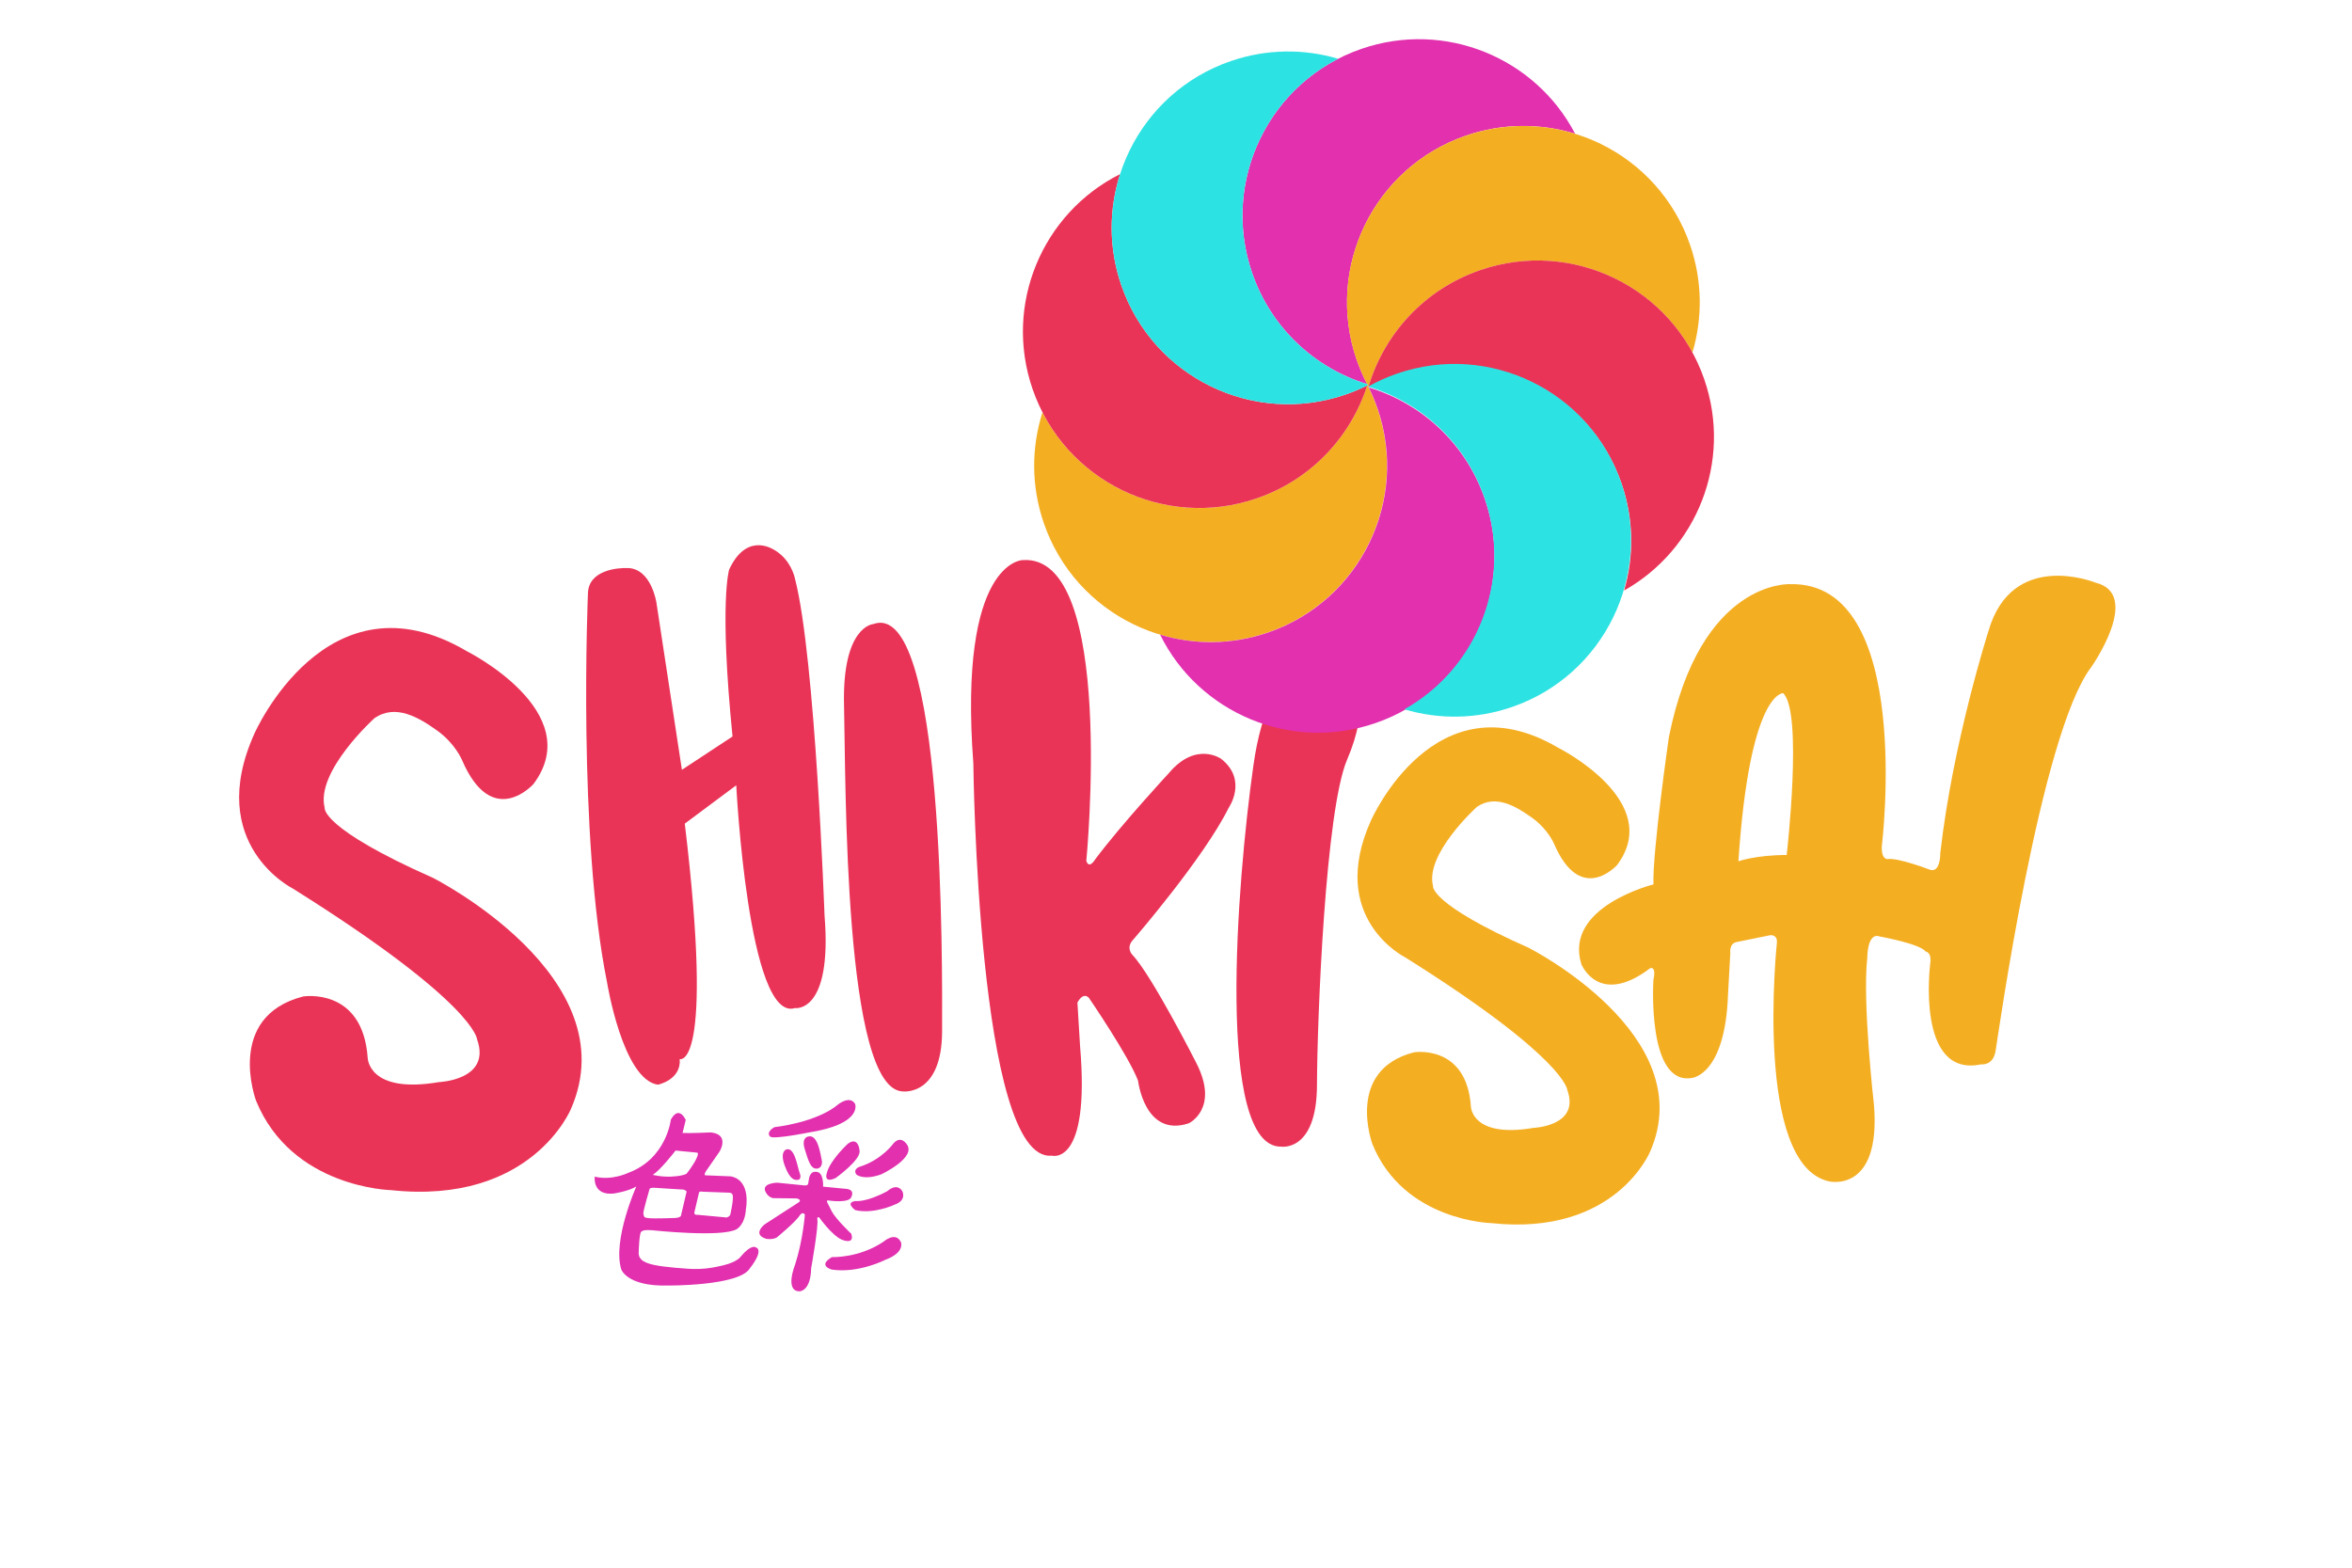 <svg width="600" height="400" viewBox="0 0 600 400" fill="none" xmlns="http://www.w3.org/2000/svg"><path d="M534.499 148.638C534.499 148.638 513.251 140.044 507.242 161.078C507.242 161.078 498.208 189.244 494.975 217.64C494.975 217.64 495.08 222.961 492.223 221.879C492.223 221.879 484.293 218.82 481.535 219.19C481.535 219.19 479.915 219.45 480.054 215.911C480.054 215.911 488.423 148.234 456.637 149.049C456.637 149.049 433.804 147.806 425.731 188.099C425.731 188.099 421.474 217.744 421.804 225.656C421.804 225.656 398.849 231.341 403.412 246.025C403.412 246.025 407.808 257.002 420.942 247.055C420.942 247.055 422.585 246.314 421.792 249.993C421.792 249.993 420.057 277.001 431.583 275.046C431.583 275.046 440.149 274.428 440.831 253.497L441.409 243.209C441.409 243.209 441.028 240.774 442.977 240.369L451.588 238.622C451.588 238.622 453.531 238.38 453.283 240.623C453.283 240.623 447.291 297.272 466.625 301.436C466.625 301.436 479.875 304.548 478.053 281.911C478.053 281.911 475.075 255.84 476.341 244.452C476.341 244.452 476.283 237.842 479.464 238.935C479.464 238.935 489.863 240.803 491.234 242.798C491.234 242.798 492.847 242.862 492.402 245.904C492.402 245.904 488.648 275.087 505.391 271.571C505.391 271.571 508.433 272.016 509.075 268.176C509.712 264.335 520.561 187.086 533.487 170.205C533.487 170.205 546.644 151.553 534.517 148.65L534.499 148.638ZM455.787 218.155C447.887 218.161 443.474 219.757 443.474 219.757C446.349 176.358 454.873 176.861 454.873 176.861C460.003 181.581 455.787 218.155 455.787 218.155Z" fill="#F4AE22"/><path d="M338.239 168.29C338.239 168.29 324.029 164.977 319.75 195.264C315.464 225.552 310.184 292.709 326.788 292.57C326.788 292.57 335.914 294.062 335.966 276.822C336.018 259.576 338.147 206.64 343.658 193.807C349.17 180.973 347.984 170.453 338.239 168.285V168.29Z" fill="#EA3457"/><path d="M95.515 183.258C95.515 183.258 80.461 196.837 82.827 206.12C82.827 206.12 81.653 211.226 110.471 223.996C110.471 223.996 160.382 249.212 145.652 282.946C145.652 282.946 135.635 307.526 99.691 303.663C99.691 303.663 74.412 303.125 65.314 280.841C65.314 280.841 57.316 259.408 77.344 254.249C77.344 254.249 92.514 251.797 93.798 269.899C93.798 269.899 93.908 279.17 111.923 276.11C111.923 276.11 125.404 275.607 121.708 265.22C121.708 265.22 121.437 256.019 74.747 226.743C74.747 226.743 52.151 215.518 64.898 187.185C64.898 187.185 83.359 145.058 119.089 166.156C119.089 166.156 149.897 181.581 136.098 200.041C136.098 200.041 125.543 211.944 117.816 193.824C117.816 193.824 116.052 189.643 111.506 186.398C106.753 183.003 100.894 179.528 95.515 183.258Z" fill="#EA3457"/><path d="M149.989 151.305C149.989 151.305 147.329 213.407 154.853 250.617C154.853 250.617 158.849 275.434 167.82 276.764C167.82 276.764 173.828 275.555 173.401 270.217C173.401 270.217 182.295 273.479 174.69 210.151L187.819 200.365C187.819 200.365 190.861 260.929 202.774 257.216C202.774 257.216 212.386 258.731 210.339 233.504C210.339 233.504 207.991 167.816 202.832 147.782C202.832 147.782 202.225 144.295 199.374 141.681C195.967 138.564 189.947 136.811 186.008 145.33C186.008 145.33 183.423 153.444 186.87 187.913L173.956 196.415L167.455 153.768C167.455 153.768 166.189 145.174 160.237 144.937C157.433 144.827 150.221 145.498 149.989 151.293V151.305Z" fill="#EA3457"/><path d="M222.75 159.234C222.75 159.234 214.833 159.719 215.313 179.886C215.787 200.053 215.22 278.193 230.361 278.482C230.361 278.482 240.303 279.69 240.332 263.092C240.355 246.488 241.078 152.559 222.756 159.234H222.75Z" fill="#EA3457"/><path d="M260.869 142.907C260.869 142.907 244.421 143.052 248.301 194.778C248.301 194.778 249.354 296.682 268.283 294.866C268.283 294.866 278.155 297.839 275.53 266.955L274.853 255.805C274.853 255.805 276.258 252.96 277.803 254.637C277.803 254.637 287.999 269.552 290.329 275.769C290.329 275.769 292.001 290.343 303.267 286.607C303.267 286.607 311.156 282.894 305.175 271.212C305.175 271.212 293.828 248.836 288.878 243.637C288.878 243.637 287.016 241.792 289.202 239.623C289.202 239.623 307.119 218.907 313.44 206.108C313.44 206.108 318.396 199.058 311.526 193.622C311.526 193.622 305.106 189.012 298.166 197.277C298.166 197.277 286.206 210.174 279.393 219.248C279.393 219.248 277.837 221.926 277.12 219.641C277.12 219.641 284.795 141.137 260.869 142.913V142.907Z" fill="#EA3457"/><path d="M376.745 205.894C376.745 205.894 363.472 217.872 365.56 226.055C365.56 226.055 364.525 230.56 389.943 241.821C389.943 241.821 433.966 264.064 420.965 293.814C420.965 293.814 412.134 315.49 380.429 312.078C380.429 312.078 358.134 311.609 350.113 291.951C350.113 291.951 343.057 273.045 360.719 268.5C360.719 268.5 374.096 266.337 375.23 282.305C375.23 282.305 375.328 290.476 391.215 287.781C391.215 287.781 403.1 287.336 399.844 278.181C399.844 278.181 399.601 270.067 358.423 244.244C358.423 244.244 338.494 234.343 349.737 209.353C349.737 209.353 366.017 172.2 397.531 190.811C397.531 190.811 424.701 204.414 412.533 220.7C412.533 220.7 403.227 231.197 396.409 215.217C396.409 215.217 394.853 211.527 390.845 208.664C386.652 205.669 381.488 202.609 376.739 205.894H376.745Z" fill="#F4AE22"/><path d="M320.588 127.159C299.167 134.533 275.992 124.793 265.941 105.205C263.107 114.106 263.003 123.961 266.276 133.468C274.361 156.961 299.965 169.453 323.457 161.368C346.949 153.282 359.441 127.679 351.356 104.187C350.645 102.117 349.794 100.133 348.823 98.242C344.653 111.324 334.573 122.341 320.588 127.159Z" fill="#F4AE22"/><path d="M343.23 100.677C319.738 108.762 294.135 96.27 286.05 72.777C282.765 63.235 282.875 53.345 285.737 44.427C265.9 54.369 255.988 77.699 263.408 99.26C271.493 122.752 297.096 135.244 320.588 127.159C334.538 122.359 344.607 111.376 348.794 98.334C347.013 99.225 345.156 100.011 343.225 100.677H343.23Z" fill="#EA3457"/><path d="M319.42 69.648C324.284 83.783 335.492 93.933 348.771 98.016C347.736 96.038 346.833 93.95 346.087 91.776C338.002 68.284 350.488 42.681 373.986 34.595C383.344 31.374 393.031 31.42 401.816 34.121C391.689 14.729 368.637 5.123 347.319 12.462C323.827 20.547 311.335 46.145 319.42 69.643V69.648Z" fill="#E230AF"/><path d="M346.082 91.782C346.914 94.193 347.926 96.484 349.106 98.658C353.108 85.218 363.322 73.847 377.59 68.937C398.67 61.679 421.445 70.996 431.74 89.96C434.325 81.273 434.325 71.731 431.15 62.506C423.064 39.014 397.461 26.522 373.969 34.607C350.477 42.692 337.985 68.289 346.07 91.787L346.082 91.782Z" fill="#F4AE22"/><path d="M349.054 98.832C351.385 97.525 353.866 96.403 356.486 95.5C379.978 87.415 405.581 99.902 413.666 123.394C416.818 132.555 416.847 142.039 414.308 150.674C432.896 140.235 441.965 117.703 434.776 96.825C426.691 73.333 401.088 60.84 377.595 68.926C363.264 73.859 353.027 85.31 349.054 98.826V98.832Z" fill="#EA3457"/><path d="M351.402 104.204C359.487 127.697 346.995 153.3 323.503 161.385C314.244 164.572 304.661 164.56 295.945 161.94C305.823 181.928 329.252 191.939 350.893 184.495C374.386 176.41 386.878 150.807 378.792 127.315C373.894 113.082 362.564 102.886 349.17 98.861C350.014 100.572 350.76 102.354 351.396 104.204H351.402Z" fill="#E230AF"/><path d="M378.735 127.136C385.918 148.014 376.855 170.552 358.261 180.985C366.942 183.57 376.485 183.57 385.704 180.395C409.196 172.31 421.688 146.707 413.603 123.214C405.518 99.722 379.914 87.23 356.422 95.315C353.808 96.218 351.327 97.334 348.996 98.641C362.437 102.643 373.819 112.856 378.729 127.13L378.735 127.136Z" fill="#2DE2E2"/><path d="M319.42 69.648C312.046 48.227 321.785 25.047 341.374 15.001C332.699 12.422 323.162 12.428 313.949 15.597C290.457 23.682 277.965 49.285 286.05 72.777C294.135 96.27 319.732 108.762 343.23 100.677C345.301 99.965 347.279 99.115 349.176 98.143C335.723 94.147 324.336 83.933 319.426 69.648L319.42 69.648Z" fill="#2DE2E2"/><path d="M192.63 318.196C192.63 318.196 191.537 317.56 188.987 320.591C188.987 320.591 188.16 321.985 184.441 322.869C182.278 323.378 179.444 323.997 175.529 323.725C165.541 323.031 162.603 322.262 162.944 319.197C162.944 319.197 163.071 314.645 163.592 314.252C164.118 313.859 164.61 313.818 166.241 313.888C166.241 313.888 184.129 315.825 187.928 313.628C187.928 313.628 190.074 312.506 190.288 308.451C190.288 308.451 191.74 301.193 186.436 300.152L179.907 299.88C179.907 299.88 179.386 299.782 180.404 298.377L183.545 293.848C183.545 293.848 186.292 289.459 181.312 288.938C181.312 288.938 176.419 289.175 174.123 289.089L174.933 285.752C174.933 285.752 173.227 281.842 171.133 285.682C171.133 285.682 170.052 295.682 160.203 299.279C160.203 299.279 156.039 301.303 151.713 300.222C151.713 300.222 151.071 305.074 156.525 304.536C156.525 304.536 160.209 304.004 162.32 302.743C162.32 302.743 156.23 316.38 158.474 323.858C158.474 323.858 159.867 328.248 170.254 328.005C170.254 328.005 188.53 328.167 191.271 323.644C191.271 323.644 195.198 318.885 192.636 318.196H192.63ZM178.311 304.328C178.357 303.859 179.34 304.073 179.34 304.073L186.193 304.322C186.772 304.438 186.859 304.796 186.859 304.796C187.275 305.664 186.315 309.851 186.315 309.851C186.234 310.377 185.384 310.649 185.384 310.649L178.01 309.967C177.056 310.082 177.113 309.44 177.113 309.44L178.311 304.328ZM172.111 293.854C172.284 293.432 172.753 293.605 172.753 293.605L177.622 294.074C178.432 293.97 177.819 295.242 177.819 295.242C177.113 297.035 175.153 299.464 175.153 299.464C174.262 299.996 172.388 300.123 172.388 300.123C169.254 300.511 166.512 299.759 166.512 299.759C168.369 298.677 172.111 293.854 172.111 293.854ZM165.697 303.426C165.743 302.94 167.149 303.079 167.149 303.079L173.707 303.489C174.777 303.414 175.159 304.027 175.159 304.027L173.695 310.262C173.244 310.84 171.787 310.788 171.787 310.788C163.522 311.031 164.436 310.817 164.124 309.654C163.991 309.18 165.697 303.426 165.697 303.426Z" fill="#E230AF"/><path d="M197.61 287.591C197.61 287.591 208.321 286.463 213.85 281.767C213.85 281.767 216.822 279.396 218.141 281.68C218.141 281.68 220.159 286.804 206.221 288.979C206.221 288.979 197.367 290.754 196.494 290.02C195.62 289.285 196.436 288.157 197.61 287.591Z" fill="#E230AF"/><path d="M206.152 290.002C206.152 290.002 204.359 290.187 205.308 293.258C206.25 296.329 206.84 298.192 208.263 298.18C209.68 298.168 209.824 296.676 209.605 295.89C209.385 295.097 208.714 289.193 206.152 290.002Z" fill="#E230AF"/><path d="M200.548 293.305C200.548 293.305 198.848 293.819 200.207 297.469C201.571 301.112 202.74 301.199 203.763 301.002C203.763 301.002 204.562 300.696 203.989 299.25C203.422 297.81 202.751 292.489 200.542 293.31L200.548 293.305Z" fill="#E230AF"/><path d="M216.313 291.807C216.313 291.807 211.745 296.005 210.929 299.29C210.929 299.29 209.929 302.032 213.138 300.598C213.138 300.598 219.882 295.797 219.257 293.478C219.257 293.478 219.008 289.887 216.313 291.807Z" fill="#E230AF"/><path d="M208.066 298.99C208.066 298.99 206.586 298.701 206.325 301.095L206.198 301.789C206.198 301.789 206.314 302.448 205.394 302.477L198.258 301.766C198.258 301.766 193.463 301.864 195.672 304.71C195.672 304.71 196.181 305.479 197.199 305.71L203.156 305.779C203.156 305.779 204.585 305.976 203.862 306.705L195.042 312.413C195.042 312.413 191.786 314.958 195.458 316.085C195.458 316.085 197.032 316.392 198.148 315.75C198.148 315.75 203.116 311.707 204.145 309.92C204.145 309.92 204.868 309.099 205.325 309.92C205.325 309.92 204.851 316.398 202.826 322.673C202.826 322.673 200.114 329.41 203.914 329.48C203.914 329.48 206.794 329.607 206.933 323.569C206.933 323.569 208.888 312.708 208.494 310.99C208.494 310.99 208.454 310.192 209.078 310.753C209.078 310.753 212.144 315.12 214.694 316.282C214.694 316.282 218.089 317.797 217.169 314.807C217.169 314.807 213.266 311.123 212.196 309.105L211.004 306.745C211.004 306.745 210.767 306.161 211.403 306.312C211.403 306.312 216.701 307.115 217.192 305.363C217.192 305.363 218.297 303.402 215.527 303.31L209.969 302.778C209.969 302.778 210.235 298.863 208.06 298.99H208.066Z" fill="#E230AF"/><path d="M227.955 291.703C227.955 291.703 225.029 295.896 219.321 297.694C219.321 297.694 217.539 298.232 218.424 299.643C218.424 299.643 220.125 301.309 224.803 299.637C224.803 299.637 233.987 295.335 231.264 291.888C231.264 291.888 229.841 289.626 227.955 291.703Z" fill="#E230AF"/><path d="M218.257 306.45C218.257 306.45 220.963 306.844 226.382 303.911C226.382 303.911 228.678 301.696 230.153 303.877C230.153 303.877 231.477 306.219 228.221 307.37C228.221 307.37 222.797 309.903 218.164 308.752C218.164 308.752 215.469 306.809 218.251 306.456L218.257 306.45Z" fill="#E230AF"/><path d="M212.236 320.753C212.236 320.753 219.072 321.059 225.37 316.832C225.37 316.832 228.47 314.073 229.829 316.947C229.829 316.947 230.951 319.538 225.856 321.441C225.856 321.441 219.049 324.951 212.196 323.939C212.196 323.939 208.436 322.956 212.236 320.753Z" fill="#E230AF"/></svg>